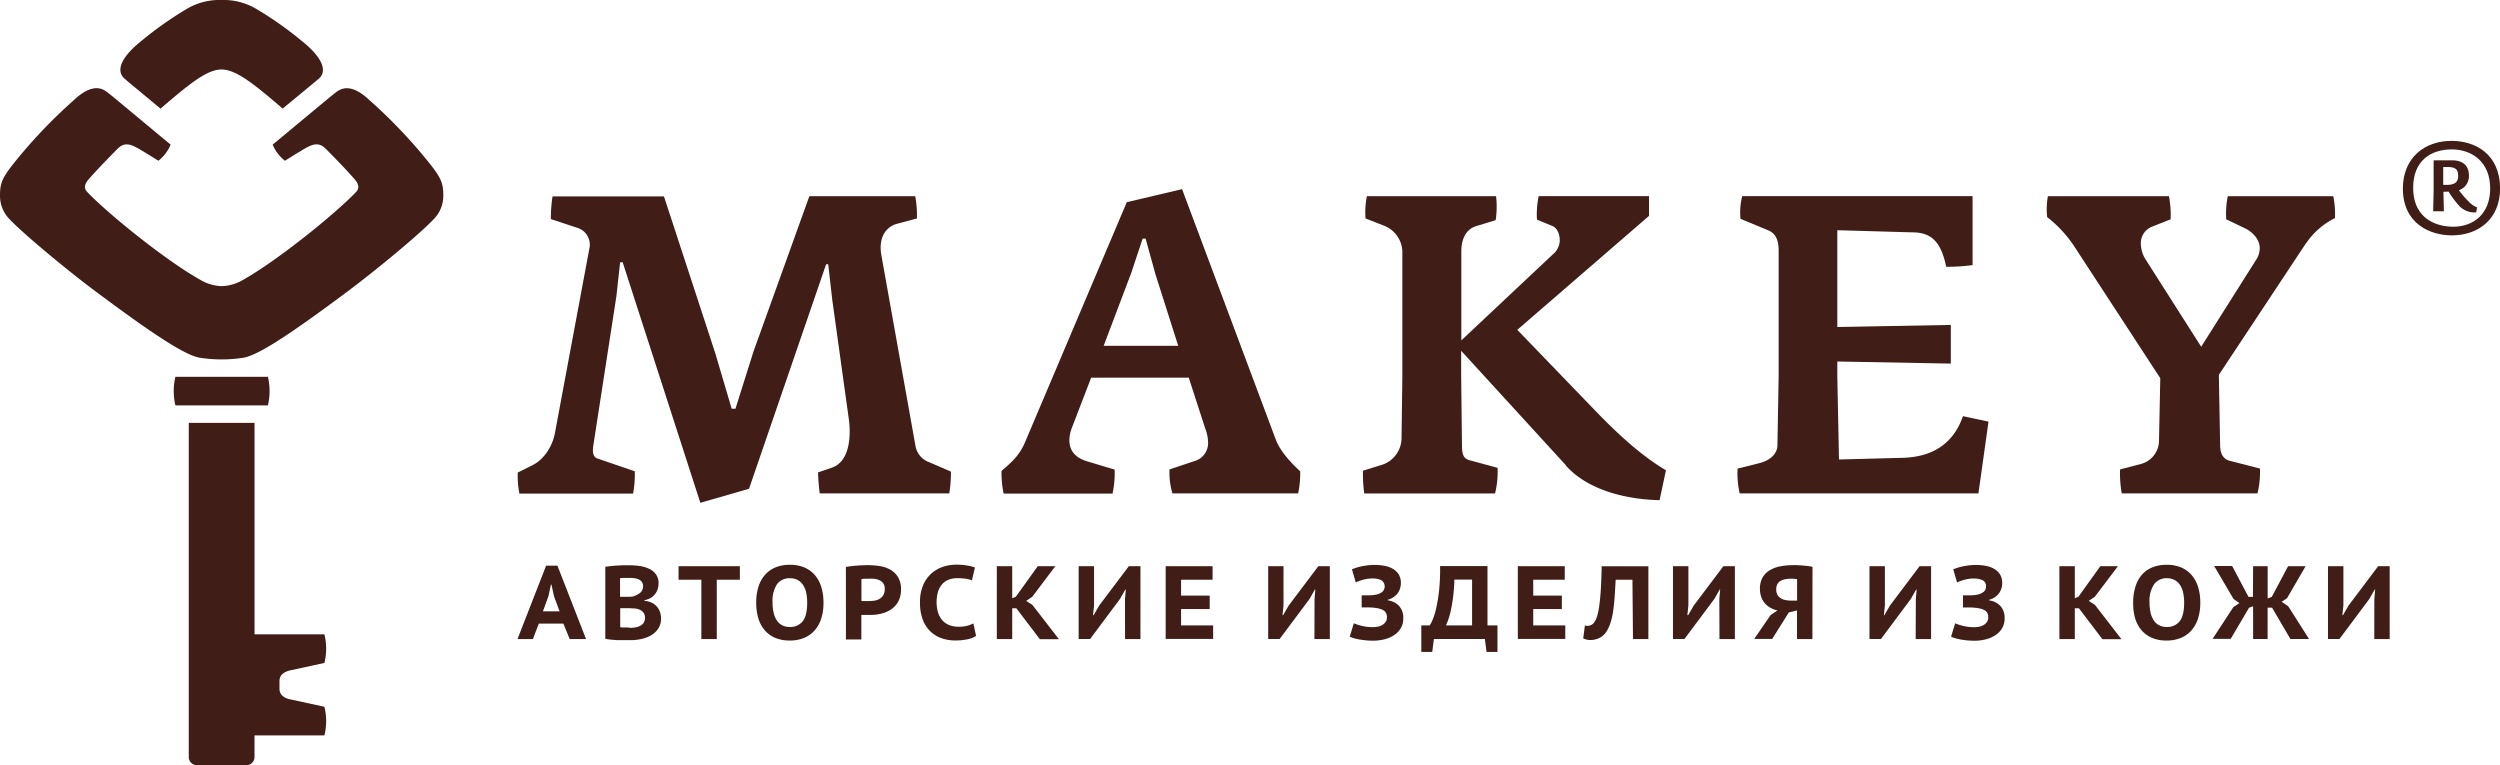 <svg xmlns="http://www.w3.org/2000/svg" viewBox="0 0 611.6 187.2"><defs><style>.cls-1,.cls-2{fill:#401e17;}.cls-2{fill-rule:evenodd;}</style></defs><title>Asset 1</title><g id="Layer_2" data-name="Layer 2"><g id="Слой_1" data-name="Слой 1"><path class="cls-1" d="M58.36,99.18h7.18a15.22,15.22,0,0,0,0-7H42.91a15.22,15.22,0,0,0,0,7H58.36Z"/><path class="cls-1" d="M71,164l8.36-1.82a14.44,14.44,0,0,0,0-7H62.27V103.45H46.18v81.82a2,2,0,0,0,1.94,1.93H60.32a2,2,0,0,0,1.94-1.93V179.9H79.36a14.44,14.44,0,0,0,0-7L71,171.09c-1.21-.26-2.63-.89-2.63-2.63v-1.8C68.36,164.91,69.78,164.29,71,164Z"/><path class="cls-1" d="M31.35,20l7.93,6.58c1.06-.93,2.12-1.84,3.15-2.69C47.25,19.87,51,17,54.21,17h0c3.16,0,7,2.9,11.79,6.88,1,.86,2.09,1.76,3.15,2.69L77.1,20l.89-.75c1.26-1,2.56-3.89-4.27-9.32A86.07,86.07,0,0,0,63,2.36,15.7,15.7,0,0,0,54.22,0h0a15.68,15.68,0,0,0-8.81,2.35A86.12,86.12,0,0,0,34.73,9.9c-6.83,5.43-5.53,8.3-4.27,9.32Z"/><path class="cls-1" d="M105,39.86A124.65,124.65,0,0,0,90.42,24.53c-4.57-4.31-7-2.89-8.27-1.92-.68.53-1.44,1.14-1.44,1.14l-14,11.63a9.63,9.63,0,0,0,3,3.95s1.58-1,2.74-1.71c3.1-1.85,5-3.36,7.12-1.34,2.93,2.92,5.42,5.56,7,7.36h0c.4.47,1.85,1.94.57,3.29-4.9,5.18-19.2,16.8-27.83,21.62A10.76,10.76,0,0,1,54.22,70a10.75,10.75,0,0,1-5.09-1.47C40.5,63.73,26.21,52.11,21.31,46.93c-1.28-1.35.17-2.82.57-3.29h0c1.59-1.8,4.09-4.44,7-7.36,2.1-2,4-.51,7.12,1.34,1.16.7,2.74,1.71,2.74,1.71a9.64,9.64,0,0,0,3-3.95l-14-11.63s-.76-.62-1.44-1.14c-1.27-1-3.7-2.39-8.27,1.92A124.71,124.71,0,0,0,3.44,39.86C.33,43.76,0,45,0,48a8.1,8.1,0,0,0,2.39,5.68c3.3,3.49,13.76,12.2,20.88,17.52,16.37,12.24,22.4,15.69,25.52,16.3a34.48,34.48,0,0,0,5.42.43h0a34.57,34.57,0,0,0,5.43-.43c3.12-.61,9.15-4.06,25.52-16.3,7.12-5.33,17.58-14,20.88-17.52A8.1,8.1,0,0,0,108.45,48C108.45,45,108.12,43.76,105,39.86Z"/><path class="cls-2" d="M232.2,120.71H200.54a47.42,47.42,0,0,1-.41-5.14l3.28-1.13c4.2-1.34,4.82-7,4.3-11.52l-4.1-29.53-1-8.74h-.51l-18.86,54.93L171.33,123l-19-58.84h-.62l-.92,8.34-5.63,36.42c-.31,1.85,0,3,1.13,3.29l9,3.09a25.51,25.51,0,0,1-.41,5.45H127.07a22.78,22.78,0,0,1-.41-5.14l3.69-1.85c2.87-1.44,4.92-4.83,5.44-8l8.4-45a4.3,4.3,0,0,0-2.87-5l-6.56-2.16a35.7,35.7,0,0,1,.41-5.55h27.26L175,86.46,179,100h.92l4.41-14L198,48H223.9a25.49,25.49,0,0,1,.41,5.45l-5,1.33c-2.45.72-4.5,3.19-3.68,7.72l8.3,46.4a5.18,5.18,0,0,0,3.48,4.21l5.23,2.27a32.7,32.7,0,0,1-.41,5.35Z"/><path class="cls-2" d="M282.62,66.91l-2.36-8.54h-.72l-2.77,8.33L270,84.6h18.24l-5.63-17.69Zm34.94,53.8H286.82a17.82,17.82,0,0,1-.71-5.87l6.15-2.06a4.55,4.55,0,0,0,3.28-4.63,10,10,0,0,0-.72-3.4l-4-12.35H266.94l-4.71,12.24a9,9,0,0,0-.62,3c0,3.08,2,4.52,4.41,5.24l6.66,2a23.07,23.07,0,0,1-.51,5.87H245.53a24,24,0,0,1-.51-5.55c2.77-2.37,4.41-3.91,5.74-7l24.9-58.74,13.52-3.19,23.06,61.62c1.13,2.67,3.59,5.35,5.84,7.41a23.57,23.57,0,0,1-.51,5.45Z"/><path class="cls-2" d="M383.08,113.82l-25.62-28v6l.2,17.59c.1,2.16.51,2.88,2.26,3.29l6.45,1.75a22.42,22.42,0,0,1-.62,6.27h-32a34.54,34.54,0,0,1-.31-5.56l4.92-1.54a6.93,6.93,0,0,0,4.51-6.27l.2-15.23V61.46a7,7,0,0,0-4.3-6.17l-4.71-1.85A19.88,19.88,0,0,1,334.4,48H366a22.1,22.1,0,0,1-.1,5.86l-4.71,1.44c-2.77.82-3.69,3.5-3.69,6.17V83.27l22.34-21a4.57,4.57,0,0,0,1.74-3.39c0-1.75-.72-3.19-1.84-3.6L376,53.74a22.15,22.15,0,0,1,.42-5.76h27v4.83L371.19,80.69l18.75,19.44c5.43,5.66,11.47,11.31,17.62,14.91L406,122.36c-5.64-.1-16.7-1.44-23-8.54Z"/><path class="cls-2" d="M484,120.71H425.6a21.29,21.29,0,0,1-.51-6.07l5.33-1.34c2.46-.61,4.41-2.16,4.41-4.42L435.13,92V61.36c0-3.4-1.23-4.53-2.87-5.14l-6.46-2.68a15.56,15.56,0,0,1,.42-5.55h56.35V64.86a48.66,48.66,0,0,1-6.45.41c-1.33-6.48-3.89-8.43-8.4-8.43l-18.24-.52V80l27.77-.51v9.46l-27.77-.51v3.7l.41,20.27,15.58-.41c7.27-.2,12.39-3.4,14.75-10.19l6.25,1.34L484,120.71Z"/><path class="cls-2" d="M564.14,59.5,542.82,91.7l.31,17.08c0,2.06.62,3.6,2.57,4l7.17,1.85a21.26,21.26,0,0,1-.61,6.08h-33.2a28.62,28.62,0,0,1-.41-5.87l5.12-1.34a5.92,5.92,0,0,0,4.41-5.76l.31-15.22L507.27,60a30.43,30.43,0,0,0-6.45-6.89A17.69,17.69,0,0,1,501,48h29.61a24.21,24.21,0,0,1,.41,5.66c-.81.31-4.41,1.74-4.41,1.74a4.33,4.33,0,0,0-2.87,4.33,7.41,7.41,0,0,0,1.13,3.7l13.63,21.4,13.32-21.09a5.25,5.25,0,0,0,1-3c0-2.36-1.95-4-3.28-4.73l-4.92-2.36A21.87,21.87,0,0,1,545,48h25.82a22.52,22.52,0,0,1,.41,5.35,18.4,18.4,0,0,0-7.07,6.17Z"/><path class="cls-1" d="M599.77,34.46c-6.7,0-11.93,4.2-11.93,11.66,0,8.62,6.65,11.46,12,11.46,6.59,0,11.78-4.1,11.78-11.46C611.6,37.61,605.47,34.46,599.77,34.46Zm.32,21c-3.19,0-9.73-1.31-9.73-9.56,0-6.62,4.34-9.35,9.47-9.35,4.71,0,9.37,2.89,9.37,9.56C609.19,52.21,605.27,55.47,600.08,55.47Z"/><path class="cls-1" d="M601.55,46.54A3.64,3.64,0,0,0,604,43c0-2.63-1.62-3.78-4.14-3.78h-4.5V46.8l-.11,4.89h2.62l-.11-4.79h.47a4,4,0,0,0,.78-.05,22.12,22.12,0,0,0,2.77,3.68,5.09,5.09,0,0,0,4,1.42l.21-1.21a5.6,5.6,0,0,1-2.14-1.52A22,22,0,0,1,601.55,46.54Zm-3-1.31h-.84V40.86h1.1c1.94,0,2.56.63,2.56,2.2S600.4,45.23,598.57,45.23Z"/><path class="cls-1" d="M137.82,152.55h-6l-1.45,3.79h-3.77l7-17.95h2.77l7,17.95h-4Zm-5-3h4.07l-1.37-3.72-.61-2.82h-.13l-.61,2.85Z"/><path class="cls-1" d="M161.11,142.72a4.6,4.6,0,0,1-.19,1.31,3.92,3.92,0,0,1-.6,1.21,3.68,3.68,0,0,1-1.07,1,4.7,4.7,0,0,1-1.6.59v.15a5.37,5.37,0,0,1,1.58.38,3.92,3.92,0,0,1,1.29.85,4,4,0,0,1,.87,1.32,4.79,4.79,0,0,1,.32,1.82,4.28,4.28,0,0,1-.65,2.39,5.26,5.26,0,0,1-1.69,1.63,7.9,7.9,0,0,1-2.39.94,12.35,12.35,0,0,1-2.75.3H153c-.5,0-1,0-1.6,0s-1.15-.06-1.73-.11a12.89,12.89,0,0,1-1.59-.23V138.65l1.21-.15c.45-.05.93-.09,1.45-.13l1.59-.08,1.63,0a17.66,17.66,0,0,1,2.6.19,7.88,7.88,0,0,1,2.29.69,4.32,4.32,0,0,1,1.64,1.36A3.7,3.7,0,0,1,161.11,142.72ZM153,146h.9a7.78,7.78,0,0,0,.88-.06,5.62,5.62,0,0,0,1.81-.9,2.09,2.09,0,0,0,.46-2.64,1.92,1.92,0,0,0-.75-.64,3.42,3.42,0,0,0-1.06-.3,9.13,9.13,0,0,0-1.2-.08l-1.35,0q-.61,0-1,.08V146Zm1.2,7.59a7.06,7.06,0,0,0,1.36-.13,3.58,3.58,0,0,0,1.15-.42,2.35,2.35,0,0,0,.79-.74,2,2,0,0,0,.29-1.11,2.14,2.14,0,0,0-.36-1.3,2.19,2.19,0,0,0-.93-.73,4.26,4.26,0,0,0-1.27-.31c-.47,0-.94-.06-1.41-.06h-2.09v4.63a2,2,0,0,0,.45.08l.65,0,.72,0Z"/><path class="cls-1" d="M181,141.83h-5.65v14.51h-3.77V141.83H166v-3.31H181Z"/><path class="cls-1" d="M185,147.43a12.7,12.7,0,0,1,.56-3.92,8,8,0,0,1,1.62-2.91,6.91,6.91,0,0,1,2.58-1.81,9.12,9.12,0,0,1,3.46-.62,9,9,0,0,1,3.6.67,7,7,0,0,1,2.57,1.9,8.23,8.23,0,0,1,1.55,2.93,12.85,12.85,0,0,1,.52,3.77,12.43,12.43,0,0,1-.57,3.92,8,8,0,0,1-1.64,2.91,7,7,0,0,1-2.6,1.81,9.06,9.06,0,0,1-3.44.62,8.94,8.94,0,0,1-3.6-.67,7,7,0,0,1-2.57-1.9,8,8,0,0,1-1.54-2.93A13.09,13.09,0,0,1,185,147.43Zm4,0a10.65,10.65,0,0,0,.25,2.42,5.89,5.89,0,0,0,.76,1.88,3.53,3.53,0,0,0,1.31,1.22,3.92,3.92,0,0,0,1.9.43,3.81,3.81,0,0,0,3.13-1.37q1.12-1.37,1.12-4.58a11.57,11.57,0,0,0-.23-2.37,5.51,5.51,0,0,0-.75-1.9,3.71,3.71,0,0,0-1.32-1.25,4,4,0,0,0-1.95-.45,3.73,3.73,0,0,0-3.11,1.43A7.34,7.34,0,0,0,189,147.43Z"/><path class="cls-1" d="M206.94,138.7q1.15-.21,2.55-.32t2.8-.12a19.63,19.63,0,0,1,2.88.22,7.6,7.6,0,0,1,2.61.87,5.28,5.28,0,0,1,1.9,1.81,5.64,5.64,0,0,1,.74,3.07,6,6,0,0,1-.64,2.87,5.47,5.47,0,0,1-1.69,1.92,7.32,7.32,0,0,1-2.41,1.08,11.13,11.13,0,0,1-2.77.34h-1.08l-.65,0-.46,0v6h-3.77Zm5.6,2.88-1,0a4.39,4.39,0,0,0-.8.1V147l.33.05.48,0,.47,0h.34a10.77,10.77,0,0,0,1.48-.1,3.55,3.55,0,0,0,1.31-.43,2.61,2.61,0,0,0,.93-.9,2.89,2.89,0,0,0,.36-1.54,2.14,2.14,0,0,0-1.21-2.09,4,4,0,0,0-1.25-.38A10.1,10.1,0,0,0,212.54,141.58Z"/><path class="cls-1" d="M238.78,155.57a5.8,5.8,0,0,1-2.21.85,14.89,14.89,0,0,1-2.83.27,10.5,10.5,0,0,1-3.27-.51,7.39,7.39,0,0,1-2.77-1.63,7.9,7.9,0,0,1-1.92-2.88,11.29,11.29,0,0,1-.71-4.25,10.42,10.42,0,0,1,.81-4.37,8.13,8.13,0,0,1,2.09-2.85,8,8,0,0,1,2.83-1.57,10.22,10.22,0,0,1,3.05-.49,16,16,0,0,1,2.79.21,10.81,10.81,0,0,1,1.87.48l-.74,3.16a5.78,5.78,0,0,0-1.49-.41,14.83,14.83,0,0,0-2.15-.13,5.58,5.58,0,0,0-2.07.37,4.17,4.17,0,0,0-1.59,1.11,5.19,5.19,0,0,0-1,1.86,9.24,9.24,0,0,0,0,5,5.23,5.23,0,0,0,1,1.88,4.38,4.38,0,0,0,1.68,1.22,6,6,0,0,0,2.37.43,8.27,8.27,0,0,0,2.1-.23,7.11,7.11,0,0,0,1.51-.58Z"/><path class="cls-1" d="M248.63,148.8h-1v7.54h-3.77V138.52h3.77v7.84l.89-.38,5.35-7.46h4.3L252.53,146l-1.48,1,1.53,1,6.47,8.37h-4.66Z"/><path class="cls-1" d="M275.22,146.51l.2-2.27h-.13l-1.3,2.29-7.31,9.8h-2.8V138.52h3.77v9.6l-.25,2.37h.15l1.37-2.37,7.23-9.6H279v17.82h-3.77Z"/><path class="cls-1" d="M285.17,138.52h11.48v3.31h-7.71v3.87h7V149h-7v4h7.84v3.31H285.17Z"/><path class="cls-1" d="M321.59,146.51l.2-2.27h-.13l-1.3,2.29-7.31,9.8h-2.8V138.52H314v9.6l-.25,2.37h.15l1.38-2.37,7.23-9.6h2.82v17.82h-3.77Z"/><path class="cls-1" d="M333.12,148.52v-2.88h2l.76-.05a5.63,5.63,0,0,0,.6-.09,3.94,3.94,0,0,0,1.62-.65,1.82,1.82,0,0,0-.18-2.92,5,5,0,0,0-2.2-.41,8.1,8.1,0,0,0-1.21.09,7.94,7.94,0,0,0-1.12.24c-.35.1-.67.21-1,.32a6.06,6.06,0,0,0-.71.32l-.94-3.21c.19-.09.46-.19.83-.32a11.68,11.68,0,0,1,1.29-.36q.74-.17,1.6-.28a13.32,13.32,0,0,1,1.76-.12,13.91,13.91,0,0,1,2.38.2,6.62,6.62,0,0,1,2.07.71,4.11,4.11,0,0,1,1.48,1.37,4,4,0,0,1,.56,2.19,4.21,4.21,0,0,1-.76,2.42,4.34,4.34,0,0,1-2.44,1.63v.15a4.56,4.56,0,0,1,2.79,1.4,4.26,4.26,0,0,1,1,3,4.57,4.57,0,0,1-.64,2.46,5.31,5.31,0,0,1-1.67,1.69,7.57,7.57,0,0,1-2.37,1,11.82,11.82,0,0,1-2.74.32,16.84,16.84,0,0,1-1.77-.09q-.85-.09-1.59-.22a11.33,11.33,0,0,1-1.32-.31,5.43,5.43,0,0,1-1-.38l1-3.26a13.81,13.81,0,0,0,1.85.61,11,11,0,0,0,2.89.33,5.76,5.76,0,0,0,1.18-.13,3.51,3.51,0,0,0,1.08-.42,2.46,2.46,0,0,0,.79-.75,2,2,0,0,0,.31-1.14,2.25,2.25,0,0,0-.22-1,1.74,1.74,0,0,0-.74-.73,4.69,4.69,0,0,0-1.4-.46,13.59,13.59,0,0,0-2.18-.19h-1.73Z"/><path class="cls-1" d="M366.34,159.49h-2.67l-.41-3.16H350.79l-.41,3.16h-2.67V153h2.06a8.53,8.53,0,0,0,.64-1.22,15.84,15.84,0,0,0,.87-2.7,37.87,37.87,0,0,0,.75-4.37,47,47,0,0,0,.27-6.22H363.9V153h2.44ZM360.13,153v-11.2H355.8A40.48,40.48,0,0,1,355,149a17.84,17.84,0,0,1-1.26,4Z"/><path class="cls-1" d="M371.32,138.52H382.8v3.31h-7.71v3.87h7V149h-7v4h7.84v3.31H371.32Z"/><path class="cls-1" d="M399.36,141.83h-4.1q-.13,2.42-.27,4.36t-.38,3.5a16.77,16.77,0,0,1-.65,2.76,9,9,0,0,1-1,2.12,4.31,4.31,0,0,1-.9,1,4.37,4.37,0,0,1-1,.6,5.3,5.3,0,0,1-1,.31,5.7,5.7,0,0,1-.94.09,4.14,4.14,0,0,1-1-.1,5.24,5.24,0,0,1-.8-.3l.41-3.16a1.91,1.91,0,0,0,.66.1,2,2,0,0,0,1.63-.87,5.5,5.5,0,0,0,.73-1.6,17.06,17.06,0,0,0,.53-2.71q.22-1.67.36-4t.19-5.4h11.43v17.82h-3.77Z"/><path class="cls-1" d="M420.62,146.51l.2-2.27h-.13l-1.3,2.29-7.31,9.8h-2.8V138.52h3.77v9.6l-.25,2.37H413l1.37-2.37,7.23-9.6h2.82v17.82h-3.77Z"/><path class="cls-1" d="M443.39,156.34h-3.77v-7l-2,.48-4.07,6.49h-4.4l4-5.83,1.68-1.14a6.54,6.54,0,0,1-1.67-.63,5,5,0,0,1-1.36-1.08,4.84,4.84,0,0,1-.92-1.57,5.92,5.92,0,0,1-.33-2,5.55,5.55,0,0,1,.61-2.71,4.82,4.82,0,0,1,1.69-1.78,7.72,7.72,0,0,1,2.57-1,16.06,16.06,0,0,1,3.22-.31l1.07,0,1.26.08,1.29.13a9.17,9.17,0,0,1,1.15.21Zm-5.19-14.76a8.41,8.41,0,0,0-1.4.11,3.76,3.76,0,0,0-1.17.4,2,2,0,0,0-.8.8,2.65,2.65,0,0,0-.29,1.31,2.69,2.69,0,0,0,.28,1.29,2.22,2.22,0,0,0,.78.84,3.45,3.45,0,0,0,1.17.46,7.14,7.14,0,0,0,1.44.14h1.43v-5.24l-.61-.07C438.81,141.58,438.54,141.58,438.2,141.58Z"/><path class="cls-1" d="M468.69,146.51l.2-2.27h-.13l-1.3,2.29-7.31,9.8h-2.8V138.52h3.77v9.6l-.25,2.37H461l1.37-2.37,7.23-9.6h2.82v17.82h-3.77Z"/><path class="cls-1" d="M480.22,148.52v-2.88h2l.76-.05a5.63,5.63,0,0,0,.6-.09,3.94,3.94,0,0,0,1.62-.65,1.58,1.58,0,0,0,.65-1.36,1.56,1.56,0,0,0-.83-1.55,5,5,0,0,0-2.2-.41,8.1,8.1,0,0,0-1.21.09,8,8,0,0,0-1.12.24c-.35.1-.67.21-1,.32a6.13,6.13,0,0,0-.71.32l-.94-3.21c.19-.09.46-.19.83-.32a11.68,11.68,0,0,1,1.29-.36c.49-.11,1-.2,1.6-.28a13.32,13.32,0,0,1,1.76-.12,13.9,13.9,0,0,1,2.38.2,6.62,6.62,0,0,1,2.08.71,4.12,4.12,0,0,1,1.48,1.37,4,4,0,0,1,.56,2.19,4.21,4.21,0,0,1-.76,2.42,4.34,4.34,0,0,1-2.44,1.63v.15a4.56,4.56,0,0,1,2.79,1.4,4.26,4.26,0,0,1,1,3,4.57,4.57,0,0,1-.64,2.46,5.31,5.31,0,0,1-1.67,1.69,7.57,7.57,0,0,1-2.37,1,11.82,11.82,0,0,1-2.74.32,16.84,16.84,0,0,1-1.77-.09q-.85-.09-1.59-.22a11.35,11.35,0,0,1-1.32-.31,5.47,5.47,0,0,1-1-.38l1-3.26a13.81,13.81,0,0,0,1.85.61,11,11,0,0,0,2.89.33,5.76,5.76,0,0,0,1.18-.13,3.51,3.51,0,0,0,1.08-.42,2.48,2.48,0,0,0,.79-.75,2,2,0,0,0,.31-1.14,2.26,2.26,0,0,0-.22-1,1.74,1.74,0,0,0-.74-.73,4.67,4.67,0,0,0-1.4-.46,13.59,13.59,0,0,0-2.18-.19h-1.73Z"/><path class="cls-1" d="M508.58,148.8h-1v7.54h-3.77V138.52h3.77v7.84l.89-.38,5.35-7.46h4.3L512.47,146l-1.48,1,1.53,1,6.47,8.37h-4.66Z"/><path class="cls-1" d="M521.86,147.43a12.7,12.7,0,0,1,.56-3.92A8,8,0,0,1,524,140.6a6.91,6.91,0,0,1,2.58-1.81,9.12,9.12,0,0,1,3.46-.62,9,9,0,0,1,3.6.67,7,7,0,0,1,2.57,1.9,8.22,8.22,0,0,1,1.55,2.93,12.85,12.85,0,0,1,.52,3.77,12.43,12.43,0,0,1-.57,3.92,8,8,0,0,1-1.64,2.91,7,7,0,0,1-2.6,1.81,9.06,9.06,0,0,1-3.44.62,9,9,0,0,1-3.6-.67,7,7,0,0,1-2.57-1.9,8,8,0,0,1-1.54-2.93A13.09,13.09,0,0,1,521.86,147.43Zm4,0a10.69,10.69,0,0,0,.25,2.42,5.91,5.91,0,0,0,.76,1.88,3.52,3.52,0,0,0,1.31,1.22,3.92,3.92,0,0,0,1.9.43,3.81,3.81,0,0,0,3.13-1.37q1.12-1.37,1.12-4.58a11.52,11.52,0,0,0-.23-2.37,5.53,5.53,0,0,0-.75-1.9,3.71,3.71,0,0,0-1.32-1.25,4,4,0,0,0-1.95-.45A3.73,3.73,0,0,0,527,142.9,7.33,7.33,0,0,0,525.86,147.43Z"/><path class="cls-1" d="M551.2,138.52h3.56v7.87l1-.36,4-7.51h4.28l-4.53,7.81-1.32.89,1.6,1.1,5.09,8h-4.56l-4.48-7.66h-1.09v7.66H551.2v-8l-1,.36-4.48,7.61h-4.43l5.07-7.76,1.5-1-1.45-1-4.74-8.07h4.4l4,7.56h1.09Z"/><path class="cls-1" d="M580.86,146.51l.2-2.27h-.13l-1.3,2.29-7.31,9.8h-2.8V138.52h3.77v9.6l-.25,2.37h.15l1.37-2.37,7.23-9.6h2.82v17.82h-3.77Z"/></g></g></svg>